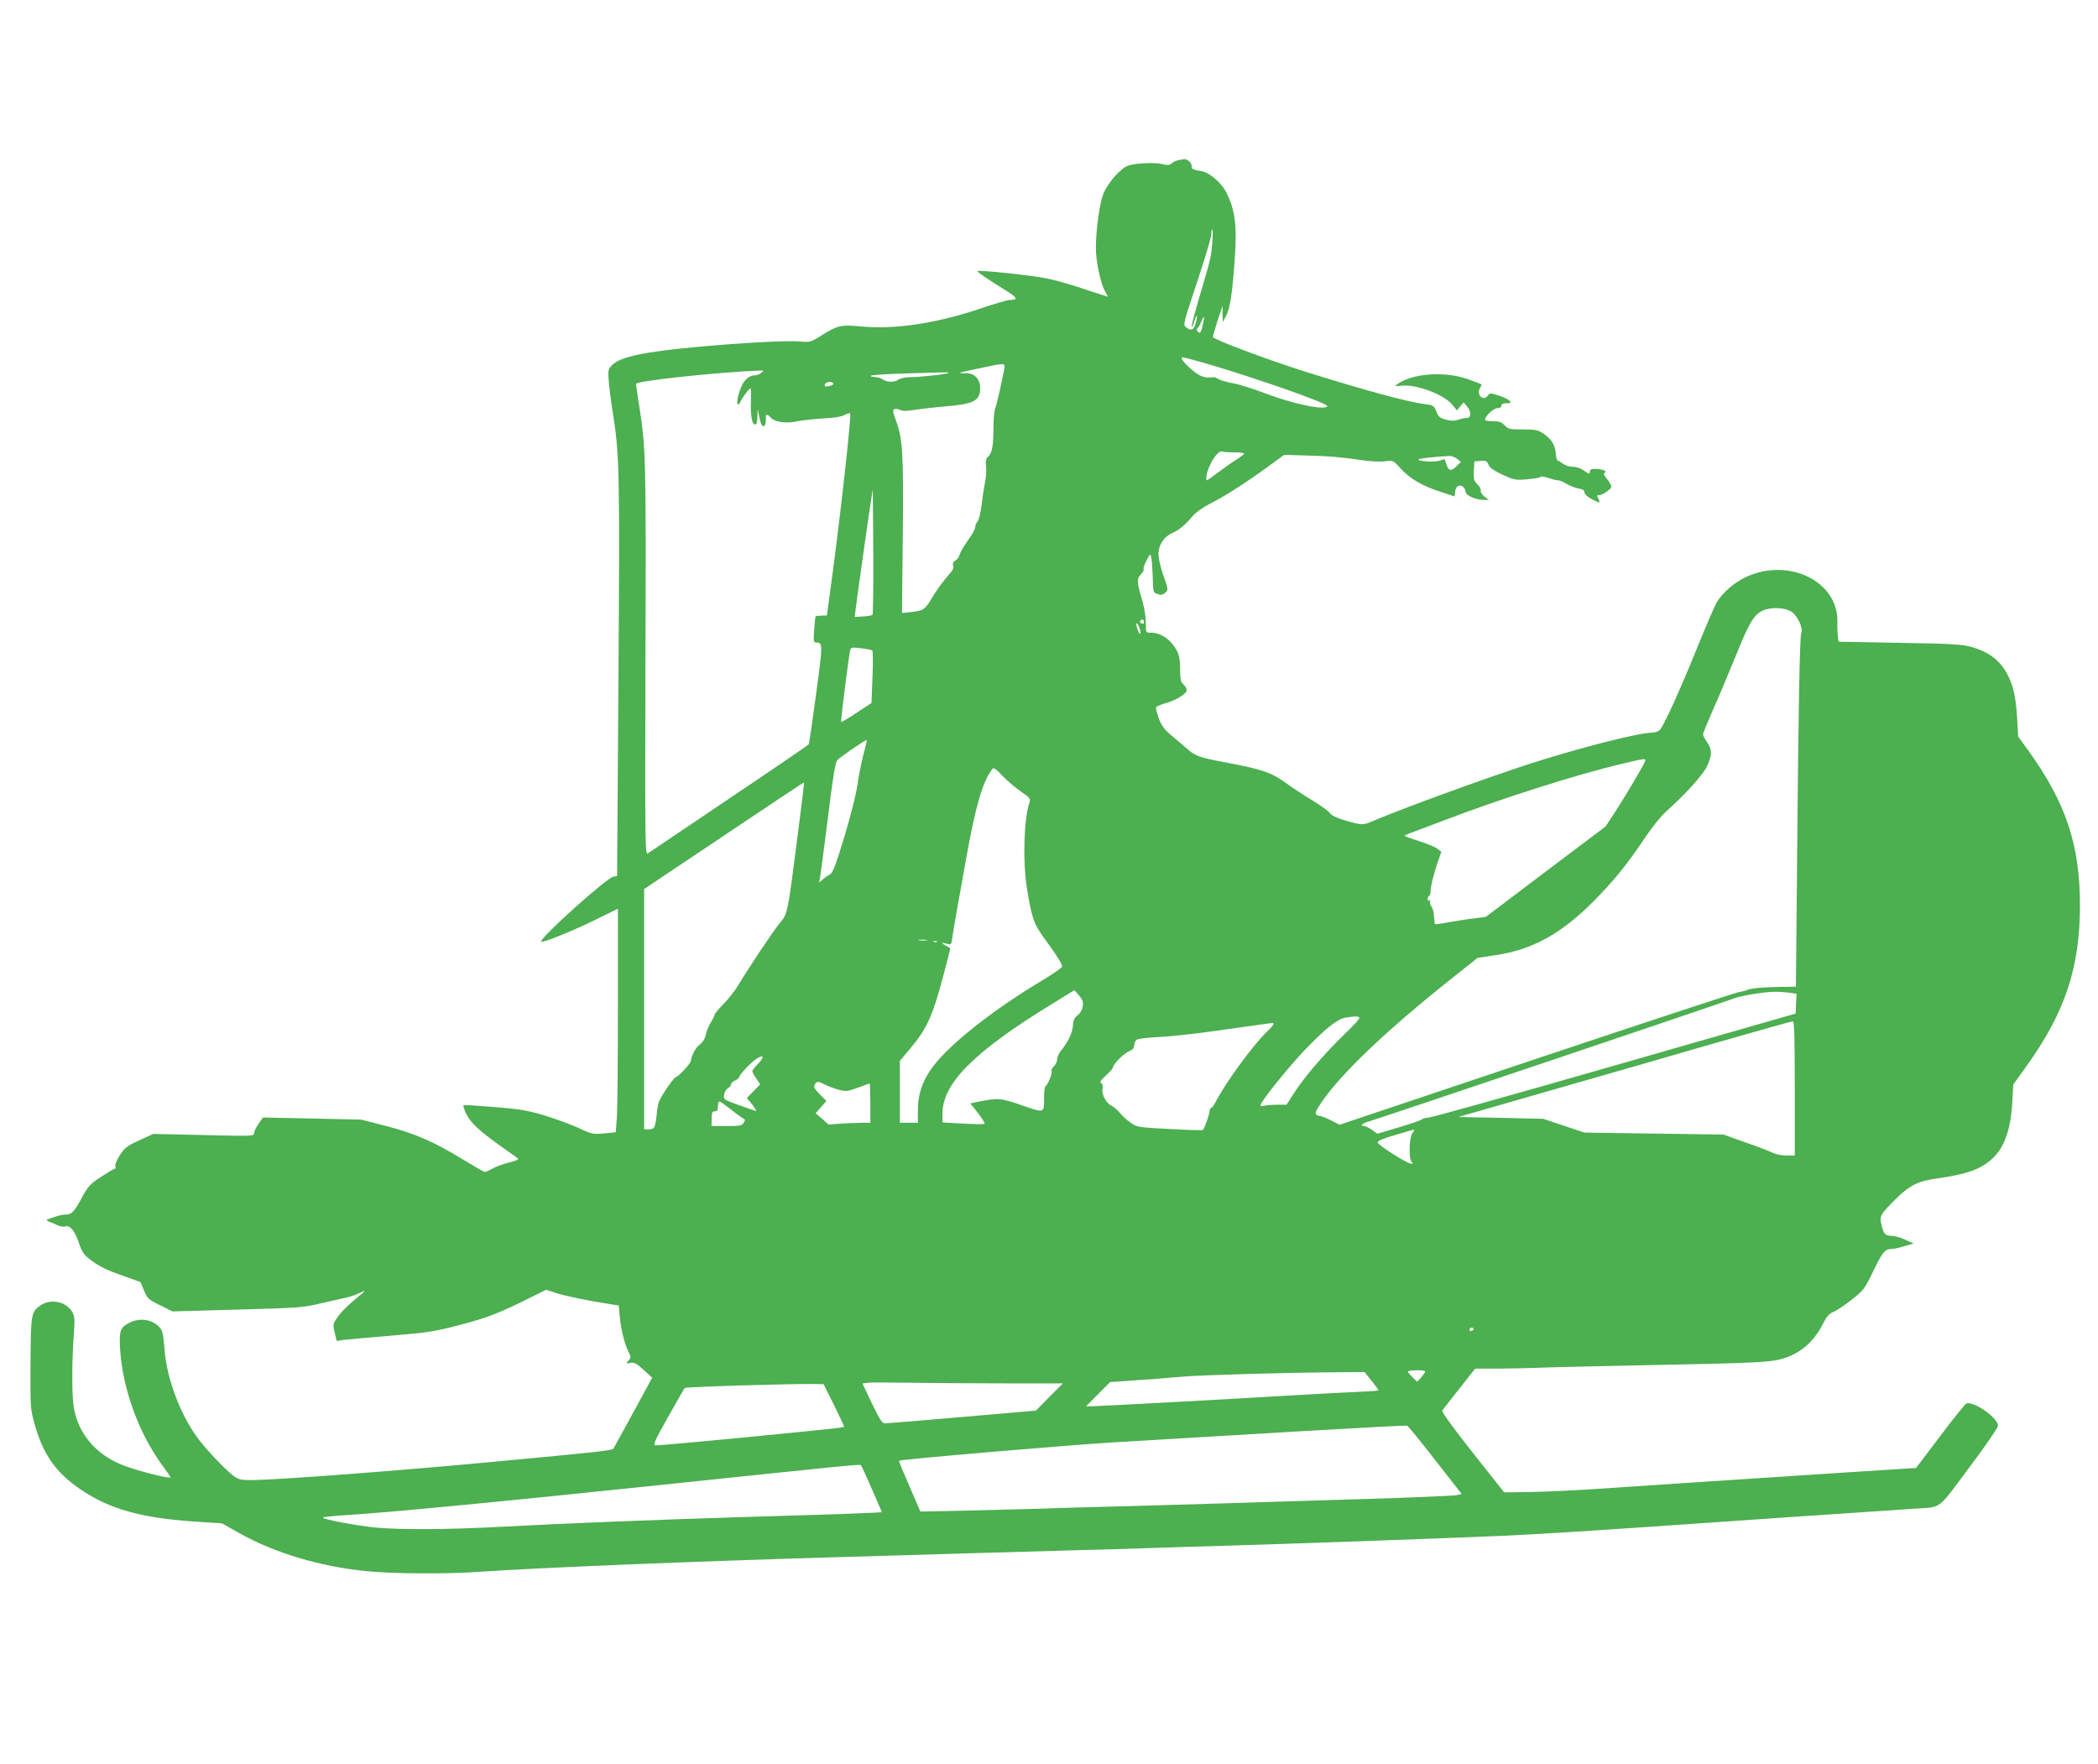 <?xml version="1.0" standalone="no"?>
<!DOCTYPE svg PUBLIC "-//W3C//DTD SVG 20010904//EN"
 "http://www.w3.org/TR/2001/REC-SVG-20010904/DTD/svg10.dtd">
<svg version="1.0" xmlns="http://www.w3.org/2000/svg"
 width="1280pt" height="1076pt" viewBox="0 0 1280 1076"
 preserveAspectRatio="xMidYMid meet">
<g transform="translate(0,1076) scale(0.1,-0.1)"
fill="#4caf50" stroke="none">
<path d="M7190 9783 c-14 -3 -32 -11 -42 -20 -13 -11 -24 -12 -52 -5 -43 12
-164 8 -211 -8 -49 -16 -129 -108 -155 -177 -22 -59 -43 -210 -44 -323 -1 -79
29 -223 56 -267 11 -18 18 -33 16 -33 -2 0 -63 20 -136 44 -72 25 -173 54
-224 65 -85 19 -426 56 -435 47 -4 -4 71 -55 178 -121 68 -42 72 -55 17 -55
-11 0 -99 -26 -196 -59 -258 -85 -507 -122 -705 -103 -127 12 -144 8 -241 -52
-72 -45 -73 -45 -142 -39 -74 6 -343 -8 -614 -33 -325 -29 -478 -61 -526 -112
-24 -25 -25 -32 -20 -97 3 -38 14 -126 25 -195 40 -246 43 -364 34 -1625 l-8
-1200 -22 -3 c-40 -6 -457 -381 -441 -397 9 -9 197 67 344 140 l124 61 0 -585
c0 -322 -3 -629 -6 -682 l-7 -97 -71 -7 c-68 -6 -75 -5 -156 33 -47 22 -141
56 -209 77 -105 31 -153 39 -305 51 -98 8 -183 13 -187 12 -5 -2 2 -25 15 -53
27 -55 80 -105 221 -205 50 -35 92 -65 94 -67 9 -7 -9 -15 -66 -29 -32 -9 -73
-24 -91 -35 -18 -10 -38 -19 -44 -19 -6 0 -65 34 -132 75 -179 110 -293 159
-469 205 l-152 39 -300 7 -301 6 -27 -39 c-15 -21 -27 -47 -27 -57 0 -18 -14
-18 -308 -11 l-307 7 -85 -39 c-76 -35 -90 -46 -119 -91 -18 -29 -31 -59 -27
-67 3 -8 2 -15 -3 -15 -5 0 -42 -22 -83 -49 -68 -44 -80 -57 -118 -127 -48
-89 -63 -104 -100 -104 -15 0 -48 -7 -75 -17 -47 -16 -48 -17 -25 -26 14 -6
38 -16 53 -23 15 -7 35 -10 43 -7 29 11 59 -23 84 -96 23 -66 30 -77 84 -116
40 -30 95 -57 176 -85 l117 -42 22 -52 c20 -48 26 -54 97 -89 l76 -38 396 11
c382 11 402 12 517 40 66 15 136 31 155 35 19 4 53 16 75 27 46 23 42 19 -42
-51 -34 -28 -76 -71 -92 -95 -30 -43 -31 -46 -19 -96 l12 -51 40 6 c23 3 154
14 291 26 227 19 266 25 419 65 168 44 243 73 429 166 l99 49 61 -20 c56 -18
195 -47 332 -68 l50 -8 7 -75 c8 -79 31 -167 55 -213 13 -26 13 -31 -3 -48
-17 -19 -16 -19 12 -14 24 4 38 -3 81 -43 l52 -47 -114 -210 c-63 -116 -118
-215 -122 -222 -8 -13 -96 -22 -738 -82 -580 -55 -1331 -111 -1471 -111 -70 0
-79 3 -115 30 -57 46 -165 161 -214 228 -105 143 -185 356 -200 527 -10 115
-13 126 -32 147 -43 49 -120 60 -183 28 -57 -29 -64 -48 -57 -164 15 -238 112
-506 255 -703 29 -39 52 -73 52 -76 0 -13 -224 45 -303 79 -157 65 -262 193
-287 349 -12 72 -12 278 0 435 7 100 6 119 -9 145 -35 63 -130 84 -192 42 -59
-40 -61 -51 -63 -356 -1 -274 -1 -277 27 -376 52 -183 132 -295 286 -397 170
-114 362 -168 673 -190 l182 -12 112 -63 c212 -118 485 -200 764 -228 158 -17
497 -19 690 -5 355 25 1306 64 2200 90 190 6 496 14 680 20 184 5 497 14 695
20 198 5 430 12 515 15 85 3 304 10 485 15 496 15 1298 44 1675 60 220 10 566
32 1185 75 171 12 968 67 1320 90 177 12 140 -15 339 251 97 129 176 244 176
256 0 47 -149 152 -193 135 -8 -3 -80 -92 -160 -199 l-147 -194 -422 -27
c-751 -49 -1318 -87 -1557 -103 -129 -8 -302 -16 -384 -17 l-150 -2 -193 244
c-118 149 -190 249 -185 255 4 6 51 66 105 134 l96 122 148 0 c81 1 188 3 237
5 50 3 326 9 615 15 616 12 765 17 840 32 123 24 220 99 280 218 24 48 39 65
66 76 20 8 70 42 112 75 73 58 78 65 133 178 55 114 69 131 111 131 11 0 45 7
76 17 l57 16 -50 23 c-27 13 -63 23 -80 24 -43 1 -52 9 -65 63 -15 57 -10 66
85 161 83 82 136 110 245 125 190 27 272 56 343 120 75 68 114 176 124 345 l6
109 83 116 c233 325 323 597 324 973 0 373 -84 627 -315 949 l-62 85 -6 106
c-8 133 -22 199 -57 268 -46 91 -116 144 -229 175 -53 14 -128 18 -434 23
l-370 7 -4 30 c-2 17 -4 59 -3 95 2 244 -295 389 -555 271 -72 -33 -145 -96
-181 -156 -13 -23 -64 -140 -113 -261 -114 -282 -216 -506 -238 -521 -9 -7
-29 -13 -45 -13 -79 0 -448 -94 -748 -191 -271 -88 -781 -274 -953 -348 -61
-26 -67 -26 -166 2 -56 17 -87 31 -100 49 -11 14 -60 48 -108 77 -48 29 -120
76 -159 105 -83 61 -143 82 -344 120 -186 35 -204 41 -259 89 -27 23 -71 61
-99 84 -38 32 -56 57 -72 100 -11 31 -19 61 -17 67 3 6 26 17 53 24 67 18 134
59 134 81 0 10 -9 26 -20 36 -17 15 -20 31 -20 92 0 53 -5 84 -19 111 -36 69
-97 112 -161 112 -28 0 -29 3 -29 38 1 51 -7 107 -26 172 -29 98 -30 119 -5
145 12 13 20 27 17 32 -3 4 5 28 18 53 22 43 23 44 29 20 3 -14 7 -68 9 -120
2 -93 2 -95 29 -104 21 -8 32 -6 47 8 19 17 19 19 -10 102 -17 46 -30 104 -31
128 -1 60 31 110 85 134 42 19 78 49 129 110 16 17 58 47 95 66 92 46 225 131
352 224 l106 77 135 -4 c134 -3 215 -10 360 -31 41 -6 96 -8 123 -4 47 6 48 5
91 -43 57 -63 134 -108 243 -143 l88 -29 3 30 c5 50 56 48 64 -3 3 -22 63 -48
112 -48 l29 0 -27 21 c-15 12 -25 28 -22 35 3 8 -6 25 -20 39 -22 22 -25 32
-22 83 l3 57 37 3 c33 3 40 0 50 -24 9 -20 34 -37 87 -61 70 -32 77 -33 150
-27 42 4 78 10 81 15 3 4 23 1 45 -7 22 -7 48 -14 59 -14 10 0 35 -10 54 -22
19 -12 51 -24 71 -28 20 -3 36 -10 36 -15 0 -19 17 -36 56 -55 41 -22 45 -20
29 11 -9 16 -7 19 8 19 10 0 32 10 48 23 26 19 29 25 19 44 -7 13 -20 31 -29
42 -13 15 -14 21 -5 27 17 10 -14 22 -58 23 -23 1 -33 -4 -33 -14 0 -20 -5
-19 -39 6 -17 12 -44 21 -65 21 -20 0 -46 8 -60 19 -13 10 -28 19 -33 19 -4 0
-9 19 -11 42 -4 53 -26 89 -75 122 -34 23 -48 26 -126 26 -80 0 -89 2 -111 25
-19 20 -33 25 -72 25 -26 0 -48 4 -48 9 0 22 53 71 76 71 15 0 24 6 24 15 0
10 10 15 31 15 27 0 30 2 19 15 -7 8 -36 22 -66 32 -52 16 -55 16 -68 -2 -26
-36 -71 8 -47 47 7 11 11 21 9 23 -2 2 -39 16 -83 32 -142 50 -339 35 -430
-31 -18 -13 -15 -14 26 -9 90 10 263 -55 312 -119 l26 -32 20 25 21 24 20 -24
c28 -32 27 -71 -2 -71 -12 0 -35 -5 -52 -11 -23 -8 -42 -8 -75 1 -37 10 -45
17 -58 50 -15 36 -18 38 -72 45 -98 11 -373 86 -726 197 -229 72 -565 198
-565 212 0 6 13 52 29 101 l30 90 0 -50 1 -50 20 37 c23 43 36 122 50 302 19
244 9 336 -48 452 -30 58 -102 121 -149 129 -58 10 -63 13 -63 34 0 19 -28 43
-47 40 -4 -1 -19 -4 -33 -6z m206 -507 c-7 -86 -11 -102 -85 -350 -22 -76 -41
-146 -40 -155 1 -9 6 1 13 21 16 54 25 56 13 3 -11 -48 -27 -57 -62 -31 -18
13 -15 24 68 274 48 143 87 274 87 291 0 17 3 31 6 31 4 0 4 -38 0 -84z m-58
-499 c-5 -26 -13 -47 -18 -47 -14 0 -24 22 -13 29 5 3 15 21 22 39 18 44 22
37 9 -21z m-39 -218 c155 -42 462 -142 635 -206 135 -50 174 -68 162 -75 -34
-19 -212 20 -376 82 -69 26 -156 54 -195 61 -38 7 -80 19 -91 26 -12 8 -26 13
-30 12 -50 -9 -86 4 -136 48 -49 43 -70 73 -52 73 4 0 42 -9 83 -21z m-1172
-51 c-16 -85 -46 -216 -55 -239 -6 -15 -11 -67 -11 -116 0 -112 -8 -157 -32
-179 -14 -13 -17 -25 -13 -58 3 -22 1 -66 -6 -96 -6 -30 -16 -93 -21 -140 -6
-47 -16 -91 -24 -100 -8 -9 -15 -25 -15 -36 0 -11 -20 -48 -45 -81 -24 -34
-47 -73 -51 -88 -3 -14 -15 -30 -26 -36 -13 -7 -17 -16 -13 -29 3 -11 -1 -27
-10 -37 -58 -67 -86 -106 -119 -161 -43 -72 -51 -77 -127 -86 l-56 -6 5 468
c5 503 0 592 -42 707 -19 53 -21 65 -9 69 8 3 24 1 35 -5 16 -8 40 -8 92 1 39
6 118 15 176 20 180 14 220 34 220 111 0 58 -35 94 -91 92 -57 -1 -47 2 91 31
155 33 154 33 147 -6z m-1483 -23 c-10 -8 -27 -15 -37 -15 -28 0 -52 -16 -72
-46 -23 -36 -46 -122 -34 -130 5 -3 12 3 16 13 8 23 53 83 62 83 3 0 4 -30 3
-66 -5 -89 5 -154 24 -154 10 0 14 13 15 48 l2 47 10 -52 c14 -74 42 -71 40 5
-1 18 11 15 32 -8 23 -25 91 -35 155 -21 29 6 100 14 159 18 68 3 116 11 133
21 15 9 31 13 35 9 8 -9 -54 -574 -105 -957 l-37 -275 -32 -1 c-18 0 -34 -2
-36 -5 -3 -2 -7 -39 -10 -81 -5 -68 -3 -78 11 -78 43 -1 43 -4 1 -315 -22
-164 -42 -302 -45 -306 -3 -5 -221 -154 -485 -331 -264 -178 -487 -328 -497
-335 -16 -11 -17 54 -14 1185 4 1241 2 1292 -39 1550 -10 67 -19 126 -19 130
0 18 497 71 749 81 33 1 34 0 15 -14z m1144 0 c-7 -8 -173 -26 -235 -26 -28 0
-59 -7 -70 -14 -24 -19 -73 -18 -97 0 -11 8 -33 15 -50 15 -16 0 -26 3 -22 8
4 4 92 10 194 13 103 3 209 6 236 7 27 1 47 0 44 -3z m-704 -64 c3 -5 -6 -12
-20 -15 -29 -8 -39 -3 -29 13 8 13 42 14 49 2z m2447 -421 c32 0 59 -3 59 -7
0 -5 -21 -21 -48 -38 -26 -16 -75 -51 -110 -77 -35 -27 -65 -48 -68 -48 -11 0
-2 49 17 90 25 55 58 92 77 85 7 -3 40 -5 73 -5z m1358 -39 l24 -19 -27 -27
c-32 -31 -48 -29 -61 11 -5 16 -10 30 -11 32 -1 1 -14 -2 -30 -8 -29 -12 -142
-4 -129 8 5 5 104 16 185 20 14 1 36 -7 49 -17z m-3566 -952 c-5 -4 -30 -9
-58 -10 l-50 -3 3 29 c7 60 72 524 89 635 l18 115 3 -379 c1 -209 -1 -383 -5
-387z m5608 18 c36 -24 71 -100 59 -127 -10 -20 -18 -471 -26 -1402 l-7 -758
-81 -1 c-114 -1 -195 -8 -214 -18 -10 -5 -35 -11 -57 -15 -22 -4 -578 -187
-1236 -407 l-1196 -401 -51 26 c-28 14 -57 26 -64 26 -7 0 -19 4 -27 9 -10 7
-4 22 29 72 119 176 391 436 790 754 l165 131 112 17 c222 33 396 129 592 325
124 124 205 224 320 395 39 59 94 127 123 153 126 113 231 230 254 282 30 67
30 98 -1 144 -14 20 -25 42 -25 48 0 6 27 71 59 145 33 73 94 219 137 324 83
207 113 258 165 284 51 25 138 22 180 -6z m-3951 -62 c0 -9 -6 -12 -15 -9 -8
4 -12 10 -9 15 8 14 24 10 24 -6z m-24 -50 c4 -20 3 -27 -3 -20 -6 6 -14 24
-17 40 -5 20 -4 27 3 20 5 -5 13 -23 17 -40z m-1634 -124 c4 -4 5 -77 1 -164
l-6 -156 -91 -60 c-49 -33 -92 -58 -94 -56 -4 4 44 386 54 433 5 23 7 24 67
17 34 -4 65 -10 69 -14z m-56 -642 c-13 -52 -29 -132 -35 -179 -6 -48 -40
-183 -78 -310 -56 -185 -72 -226 -91 -236 -12 -6 -31 -19 -43 -30 l-21 -19 5
30 c3 17 25 181 48 365 32 259 45 339 58 353 19 20 174 126 179 122 1 -1 -8
-45 -22 -96z m4770 -35 c-11 -28 -115 -204 -179 -303 l-61 -93 -366 -276 -365
-276 -70 -9 c-38 -4 -108 -15 -153 -23 -46 -9 -85 -14 -87 -12 -2 2 -4 23 -6
48 -1 25 -9 53 -17 62 -8 9 -11 22 -6 29 4 8 3 10 -4 5 -7 -4 -12 -1 -12 8 0
8 4 17 9 21 6 3 9 13 9 23 -2 24 20 117 45 186 l21 59 -23 18 c-13 11 -63 31
-112 47 -49 15 -89 30 -89 33 0 3 15 10 33 16 17 6 111 41 207 78 354 135 814
281 1085 345 145 34 149 35 141 14z m-3805 -185 c54 -37 57 -41 49 -67 -33
-102 -41 -356 -15 -519 30 -186 42 -220 110 -313 72 -98 105 -150 105 -167 0
-6 -51 -42 -112 -79 -282 -168 -531 -360 -650 -499 -83 -98 -118 -187 -118
-303 l0 -72 -55 0 -55 0 0 189 0 188 70 84 c94 113 129 190 189 413 28 104 50
190 48 191 -1 2 -15 10 -32 19 -28 16 -23 17 25 5 10 -3 16 5 18 26 2 17 14
91 27 165 13 74 41 225 60 335 58 321 100 467 159 543 8 11 22 2 64 -43 30
-31 81 -74 113 -96z m-1361 -239 c-67 -522 -63 -502 -115 -565 -45 -56 -179
-256 -249 -373 -21 -35 -63 -88 -92 -118 -30 -30 -54 -59 -54 -64 0 -6 -11
-27 -23 -48 -13 -20 -27 -54 -31 -75 -5 -24 -17 -44 -36 -59 -25 -18 -53 -70
-55 -101 0 -14 -77 -97 -90 -97 -10 0 -79 -97 -102 -145 -6 -11 -13 -47 -16
-81 -9 -83 -14 -94 -48 -94 l-29 0 0 733 0 733 487 326 c268 180 488 326 489
325 1 -1 -15 -135 -36 -297z m783 -667 c-13 -2 -33 -2 -45 0 -13 2 -3 4 22 4
25 0 35 -2 23 -4z m64 -9 c-3 -3 -12 -4 -19 -1 -8 3 -5 6 6 6 11 1 17 -2 13
-5z m889 -393 c-3 -22 -16 -43 -32 -56 -20 -16 -27 -31 -28 -61 -2 -43 -31
-104 -71 -152 -14 -16 -25 -41 -25 -54 0 -14 -9 -33 -19 -42 -11 -10 -18 -23
-15 -30 5 -14 -21 -82 -36 -91 -5 -3 -10 -32 -10 -63 0 -107 7 -104 -137 -55
-133 46 -143 46 -286 17 l-27 -6 47 -59 c25 -33 43 -62 40 -65 -3 -4 -63 -3
-132 1 l-125 7 0 54 c0 184 192 377 670 670 l135 83 28 -32 c22 -26 27 -39 23
-66z m4308 83 l47 -7 -3 -60 -3 -61 -1105 -317 c-608 -175 -1119 -318 -1136
-318 -16 -1 -34 -5 -40 -11 -5 -5 -68 -27 -140 -48 l-130 -39 -34 24 c-19 13
-40 23 -47 23 -27 0 -12 16 25 27 61 17 2205 740 2232 752 31 14 180 39 241
40 25 1 67 -2 93 -5z m-2620 -153 c3 -5 -34 -46 -82 -92 -126 -121 -246 -260
-309 -356 l-54 -83 -57 0 c-31 0 -67 -3 -79 -6 -13 -4 -23 -2 -23 3 0 20 168
229 264 330 131 137 205 196 253 204 60 10 81 10 87 0z m2656 -431 l0 -410
-50 0 c-28 0 -64 7 -81 15 -16 9 -91 38 -167 64 l-137 49 -424 6 -424 6 -126
42 -126 42 -259 6 -259 5 549 158 c302 86 758 218 1014 292 256 73 471 134
478 134 9 1 12 -87 12 -409z m-3180 392 c0 -4 -18 -26 -41 -47 -87 -85 -247
-303 -309 -422 -12 -24 -26 -43 -31 -43 -5 0 -9 -8 -9 -17 0 -18 -31 -108 -41
-117 -2 -3 -94 0 -204 6 -196 10 -199 11 -239 40 -23 16 -52 42 -64 59 -13 16
-37 36 -53 44 -33 17 -60 73 -52 105 4 13 0 26 -8 31 -11 8 -5 18 29 48 23 21
42 43 42 48 0 19 64 84 96 98 26 11 34 20 34 39 0 14 8 29 18 34 9 5 69 12
132 15 63 3 214 19 335 36 121 17 249 35 285 40 36 5 68 9 73 10 4 0 7 -3 7
-7z m-3144 -241 c-20 -20 -36 -41 -36 -47 0 -5 11 -25 24 -44 l24 -35 -40 -42
-41 -42 34 -42 c19 -24 27 -41 19 -37 -8 3 -56 19 -106 37 -89 32 -90 33 -86
62 2 16 13 34 23 40 11 5 19 16 19 23 0 7 11 18 25 24 14 6 25 16 25 21 0 13
72 90 105 111 44 29 51 12 11 -29z m413 -131 c21 -10 58 -24 83 -30 39 -10 52
-8 112 14 38 14 70 26 72 26 2 0 4 -54 4 -120 l0 -120 -47 0 c-27 0 -84 -3
-128 -5 l-80 -6 -39 35 -40 34 33 37 33 38 -41 41 c-32 33 -38 44 -30 59 13
22 21 21 68 -3z m-587 -143 c29 -24 63 -49 75 -56 20 -10 21 -14 10 -31 -10
-18 -23 -20 -104 -20 l-92 0 1 45 c0 37 4 45 19 45 14 0 19 7 19 30 0 17 4 30
9 30 5 0 33 -20 63 -43z m4164 -152 c-19 -29 -22 -155 -4 -173 9 -9 9 -12 -2
-12 -25 0 -205 115 -205 130 0 10 36 25 110 46 61 18 112 33 114 33 2 1 -4
-10 -13 -24z m374 -1195 c0 -5 -7 -10 -16 -10 -8 0 -12 5 -9 10 3 6 10 10 16
10 5 0 9 -4 9 -10z m-296 -262 c-4 -7 -16 -23 -27 -36 l-21 -22 -28 27 c-15
15 -28 30 -28 35 0 4 25 8 56 8 41 0 53 -3 48 -12z m-326 -52 c23 -29 42 -55
42 -58 0 -2 -24 -5 -52 -6 -69 -3 -399 -20 -508 -27 -199 -13 -1161 -65 -1191
-65 l-33 0 73 74 74 74 91 6 c50 4 120 9 156 11 36 3 124 10 195 16 123 10
633 25 960 27 l150 1 43 -53z m-2243 -16 l360 0 -83 -83 -82 -83 -448 -39
c-246 -21 -457 -39 -470 -39 -20 -1 -31 16 -82 121 l-58 122 36 5 c21 2 134 2
252 0 118 -2 377 -4 575 -4z m-1038 -130 c34 -69 62 -128 62 -132 1 -8 10 -7
-618 -69 -282 -27 -522 -49 -532 -47 -16 3 -5 28 77 173 52 93 98 173 102 177
7 7 675 27 797 24 l50 -1 62 -125z m3669 -338 l162 -207 -32 -7 c-17 -4 -260
-14 -541 -23 -280 -8 -645 -20 -810 -25 -165 -5 -473 -14 -685 -20 -212 -5
-446 -12 -520 -15 -74 -2 -265 -7 -425 -11 l-290 -6 -66 153 c-37 85 -66 155
-64 157 6 8 1025 95 1308 112 183 11 379 22 437 26 58 3 384 23 725 43 341 20
625 35 630 33 6 -2 83 -96 171 -210z m-3437 -176 c34 -76 61 -140 61 -141 0
-4 -240 -13 -830 -30 -575 -18 -1102 -39 -1494 -60 -313 -17 -607 -19 -762 -5
-114 11 -324 50 -324 61 0 3 49 9 110 13 280 17 940 80 2045 196 1067 112
1119 117 1127 111 4 -3 34 -69 67 -145z"/>
</g>
</svg>
